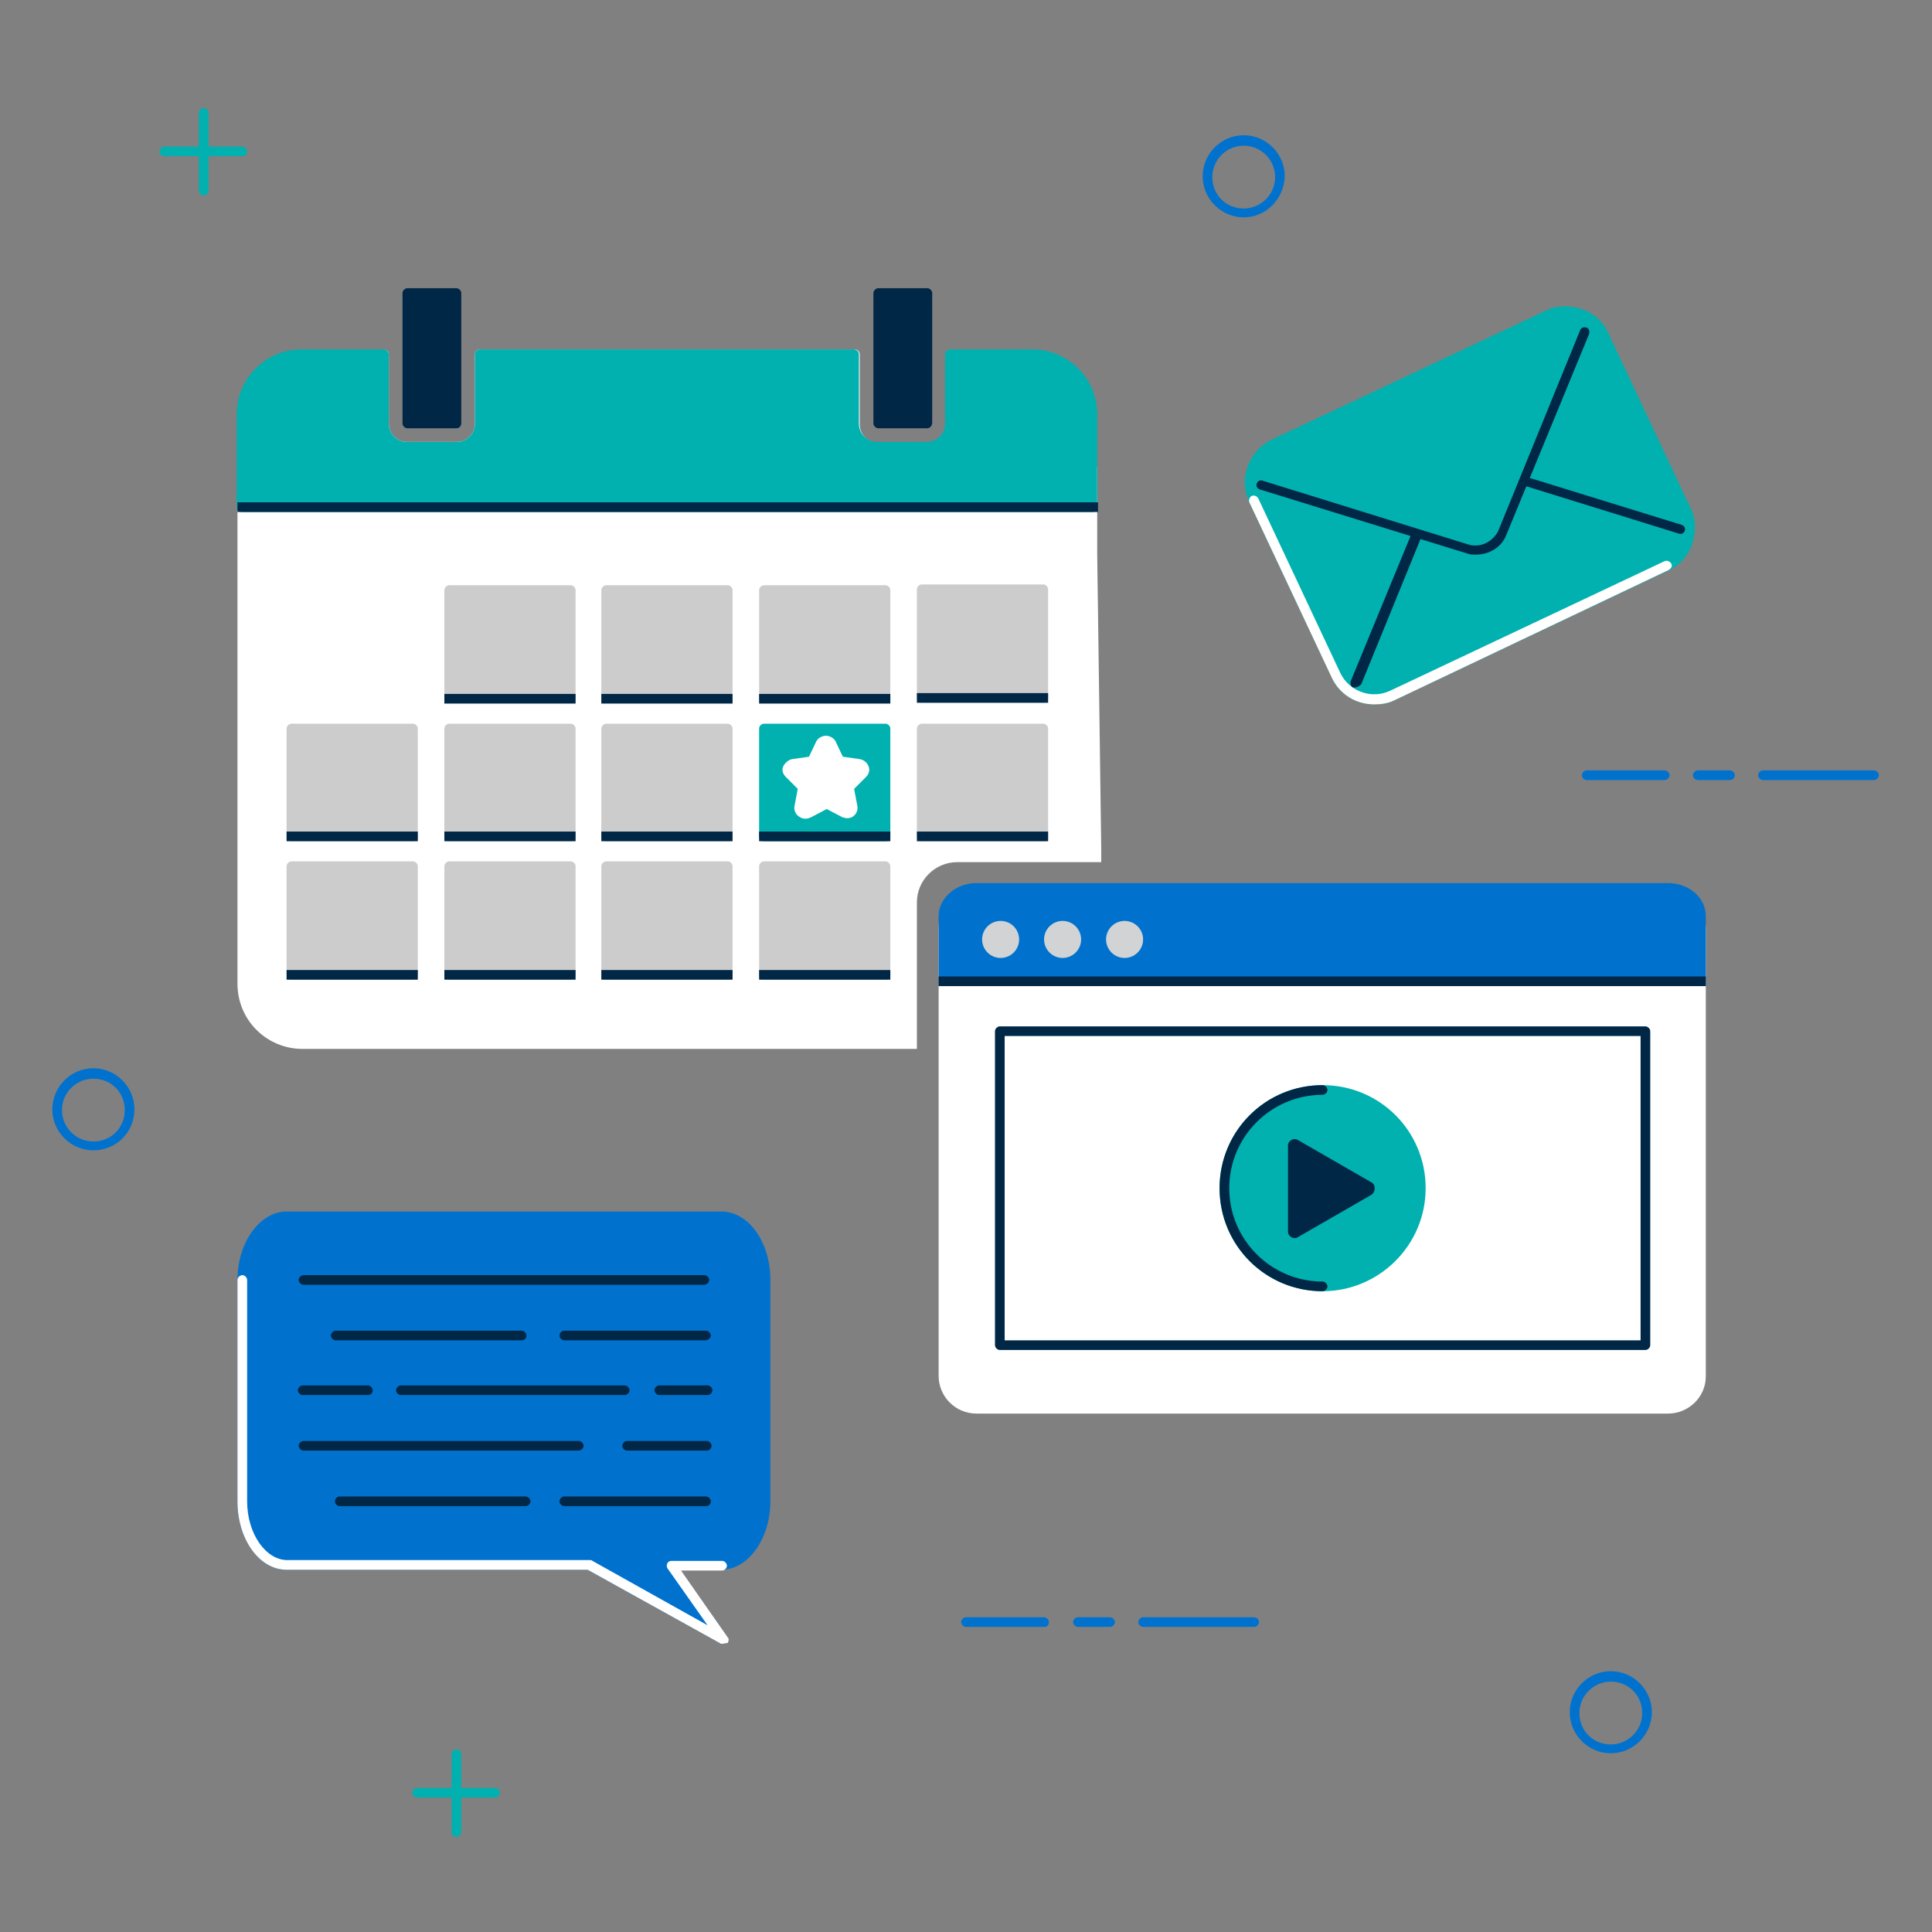 <?xml version="1.0" encoding="utf-8"?>
<!-- Generator: Adobe Illustrator 28.1.0, SVG Export Plug-In . SVG Version: 6.00 Build 0)  -->
<svg version="1.1" id="Layer_1" xmlns="http://www.w3.org/2000/svg" xmlns:xlink="http://www.w3.org/1999/xlink" x="0px" y="0px"
	 viewBox="0 0 240 240" style="enable-background:new 0 0 240 240;" xml:space="preserve">
<rect x="0" y="0" width="240" height="240" fill="#808080" stroke="none"/>
<style type="text/css">
	.st0{fill:#00B1B0;}
	.st1{fill:#0072CE;}
	.st2{fill:#FFFFFF;}
	.st3{fill:#CCCCCC;}
	.st4{fill:#002746;}
	.st5{fill:#D1D3D4;}
</style>
<g>
	<path class="st0" d="M56.7,228.2c-0.3,0-0.6-0.3-0.6-0.6v-9.7c0-0.3,0.3-0.6,0.6-0.6s0.6,0.3,0.6,0.6v9.7
		C57.3,227.9,57,228.2,56.7,228.2z"/>
</g>
<g>
	<path class="st0" d="M61.5,223.3h-9.7c-0.3,0-0.6-0.3-0.6-0.6s0.3-0.6,0.6-0.6h9.7c0.3,0,0.6,0.3,0.6,0.6S61.9,223.3,61.5,223.3z"
		/>
</g>
<g>
	<path class="st0" d="M25.3,24.3c-0.3,0-0.6-0.3-0.6-0.6V14c0-0.3,0.3-0.6,0.6-0.6s0.6,0.3,0.6,0.6v9.7C25.9,24,25.6,24.3,25.3,24.3
		z"/>
</g>
<g>
	<path class="st0" d="M30.1,19.4h-9.7c-0.3,0-0.6-0.3-0.6-0.6s0.3-0.6,0.6-0.6h9.7c0.3,0,0.6,0.3,0.6,0.6S30.5,19.4,30.1,19.4z"/>
</g>
<g>
	<path class="st1" d="M155.8,202.1H142c-0.3,0-0.6-0.3-0.6-0.6s0.3-0.6,0.6-0.6h13.8c0.3,0,0.6,0.3,0.6,0.6S156.1,202.1,155.8,202.1
		z"/>
</g>
<g>
	<path class="st1" d="M137.9,202.1h-4c-0.3,0-0.6-0.3-0.6-0.6s0.3-0.6,0.6-0.6h4c0.3,0,0.6,0.3,0.6,0.6S138.2,202.1,137.9,202.1z"/>
</g>
<g>
	<path class="st1" d="M129.8,202.1H120c-0.3,0-0.6-0.3-0.6-0.6s0.3-0.6,0.6-0.6h9.7c0.3,0,0.6,0.3,0.6,0.6S130.1,202.1,129.8,202.1z
		"/>
</g>
<g>
	<path class="st1" d="M232.8,96.9h-13.8c-0.3,0-0.6-0.3-0.6-0.6s0.3-0.6,0.6-0.6h13.8c0.3,0,0.6,0.3,0.6,0.6S233.1,96.9,232.8,96.9z
		"/>
</g>
<g>
	<path class="st1" d="M214.9,96.9h-4c-0.3,0-0.6-0.3-0.6-0.6s0.3-0.6,0.6-0.6h4c0.3,0,0.6,0.3,0.6,0.6S215.3,96.9,214.9,96.9z"/>
</g>
<g>
	<path class="st1" d="M206.8,96.9h-9.7c-0.3,0-0.6-0.3-0.6-0.6s0.3-0.6,0.6-0.6h9.7c0.3,0,0.6,0.3,0.6,0.6S207.1,96.9,206.8,96.9z"
		/>
</g>
<g>
	<path class="st1" d="M154.5,27c-2.8,0-5.1-2.3-5.1-5.1c0-2.8,2.3-5.1,5.1-5.1c2.8,0,5.1,2.3,5.1,5.1C159.5,24.7,157.3,27,154.5,27z
		 M154.5,18.1c-2.1,0-3.9,1.7-3.9,3.9s1.7,3.9,3.9,3.9c2.1,0,3.9-1.7,3.9-3.9S156.6,18.1,154.5,18.1z"/>
</g>
<g>
	<path class="st1" d="M200.1,217.8c-2.8,0-5.1-2.3-5.1-5.1s2.3-5.1,5.1-5.1c2.8,0,5.1,2.3,5.1,5.1S202.9,217.8,200.1,217.8z
		 M200.1,208.9c-2.1,0-3.9,1.7-3.9,3.9s1.7,3.9,3.9,3.9c2.1,0,3.9-1.7,3.9-3.9S202.3,208.9,200.1,208.9z"/>
</g>
<g>
	<path class="st1" d="M11.6,142.9c-2.8,0-5.1-2.3-5.1-5.1c0-2.8,2.3-5.1,5.1-5.1c2.8,0,5.1,2.3,5.1,5.1
		C16.7,140.7,14.4,142.9,11.6,142.9z M11.6,134c-2.1,0-3.9,1.7-3.9,3.9c0,2.1,1.7,3.9,3.9,3.9s3.9-1.7,3.9-3.9
		C15.5,135.7,13.8,134,11.6,134z"/>
</g>
<g>
	<path class="st2" d="M113.9,112.1c0-2.8,2.3-5,5-5h17.9v-1.7l-0.5-36.5V58.2c0-0.1,0-0.2-0.1-0.3l-6.6-10.4
		c-0.1-0.1-0.2-0.2-0.3-0.2l-11.1-3.8c-0.2-0.1-0.4,0-0.5,0.1c-0.2,0.1-0.2,0.3-0.2,0.5v8.6c0,1.3-1,2.3-2.3,2.3h-6.1
		c-1.3,0-2.3-1-2.3-2.3V44c0-0.3-0.3-0.6-0.6-0.6H59.6c-0.3,0-0.6,0.3-0.6,0.6v8.6c0,1.3-1,2.3-2.3,2.3h-6.1c-1.3,0-2.3-1-2.3-2.3
		V44c0-0.2-0.1-0.4-0.3-0.5c-0.2-0.1-0.4-0.1-0.6,0.1L29.7,57.7c-0.1,0.1-0.2,0.3-0.2,0.5v64c0,4.5,3.6,8.1,8.1,8.1h76.3
		L113.9,112.1L113.9,112.1z"/>
</g>
<g>
	<rect x="114.5" y="73.3" class="st0" width="15.1" height="13.5"/>
	<path class="st0" d="M129.6,87h-15.1c-0.2,0-0.3-0.1-0.3-0.3V73.3c0-0.2,0.1-0.3,0.3-0.3h15.1c0.2,0,0.3,0.1,0.3,0.3v13.5
		C129.9,86.9,129.8,87,129.6,87z M114.8,86.5h14.6V73.6h-14.6V86.5z"/>
</g>
<g>
	<rect x="114.5" y="90.5" class="st3" width="15.1" height="13.5"/>
	<path class="st3" d="M129.6,104.5h-15.1c-0.3,0-0.6-0.3-0.6-0.6V90.5c0-0.3,0.3-0.6,0.6-0.6h15.1c0.3,0,0.6,0.3,0.6,0.6v13.5
		C130.2,104.3,129.9,104.5,129.6,104.5z M115.1,103.3h14V91.1h-14V103.3z"/>
</g>
<g>
	<rect x="94.9" y="73.3" class="st3" width="15.1" height="13.5"/>
	<path class="st3" d="M110,87.3H94.9c-0.3,0-0.6-0.3-0.6-0.6V73.3c0-0.3,0.3-0.6,0.6-0.6H110c0.3,0,0.6,0.3,0.6,0.6v13.5
		C110.6,87.1,110.4,87.3,110,87.3z M95.5,86.2h14V73.9h-14V86.2z"/>
</g>
<g>
	<rect x="94.9" y="90.5" class="st0" width="15.1" height="13.5"/>
	<path class="st0" d="M110,104.2H94.9c-0.2,0-0.3-0.1-0.3-0.3V90.5c0-0.2,0.1-0.3,0.3-0.3H110c0.2,0,0.3,0.1,0.3,0.3v13.5
		C110.3,104.1,110.2,104.2,110,104.2z M95.2,103.7h14.6V90.8H95.2V103.7z"/>
</g>
<g>
	<rect x="94.9" y="107.7" class="st3" width="15.1" height="13.5"/>
	<path class="st3" d="M110,121.7H94.9c-0.3,0-0.6-0.3-0.6-0.6v-13.5c0-0.3,0.3-0.6,0.6-0.6H110c0.3,0,0.6,0.3,0.6,0.6v13.5
		C110.6,121.4,110.4,121.7,110,121.7z M95.5,120.5h14v-12.3h-14V120.5z"/>
</g>
<g>
	<rect x="75.3" y="73.3" class="st0" width="15.1" height="13.5"/>
	<path class="st0" d="M90.5,87H75.3c-0.2,0-0.3-0.1-0.3-0.3V73.3c0-0.2,0.1-0.3,0.3-0.3h15.1c0.2,0,0.3,0.1,0.3,0.3v13.5
		C90.8,86.9,90.6,87,90.5,87z M75.6,86.5h14.6V73.6H75.6V86.5z"/>
</g>
<g>
	<rect x="75.3" y="90.5" class="st3" width="15.1" height="13.5"/>
	<path class="st3" d="M90.5,104.5H75.3c-0.3,0-0.6-0.3-0.6-0.6V90.5c0-0.3,0.3-0.6,0.6-0.6h15.1c0.3,0,0.6,0.3,0.6,0.6v13.5
		C91.1,104.3,90.8,104.5,90.5,104.5z M75.9,103.3h14V91.1h-14V103.3z"/>
</g>
<g>
	<rect x="75.3" y="107.7" class="st3" width="15.1" height="13.5"/>
	<path class="st3" d="M90.5,121.7H75.3c-0.3,0-0.6-0.3-0.6-0.6v-13.5c0-0.3,0.3-0.6,0.6-0.6h15.1c0.3,0,0.6,0.3,0.6,0.6v13.5
		C91.1,121.4,90.8,121.7,90.5,121.7z M75.9,120.5h14v-12.3h-14V120.5z"/>
</g>
<g>
	<rect x="55.8" y="73.3" class="st3" width="15.1" height="13.5"/>
	<path class="st3" d="M70.9,87.3H55.8c-0.3,0-0.6-0.3-0.6-0.6V73.3c0-0.3,0.3-0.6,0.6-0.6h15.1c0.3,0,0.6,0.3,0.6,0.6v13.5
		C71.5,87.1,71.2,87.3,70.9,87.3z M56.4,86.2h14V73.9h-14V86.2z"/>
</g>
<g>
	<rect x="55.8" y="90.5" class="st3" width="15.1" height="13.5"/>
	<path class="st3" d="M70.9,104.5H55.8c-0.3,0-0.6-0.3-0.6-0.6V90.5c0-0.3,0.3-0.6,0.6-0.6h15.1c0.3,0,0.6,0.3,0.6,0.6v13.5
		C71.5,104.3,71.2,104.5,70.9,104.5z M56.4,103.3h14V91.1h-14V103.3z"/>
</g>
<g>
	<rect x="55.8" y="107.7" class="st0" width="15.1" height="13.5"/>
	<path class="st0" d="M70.9,121.4H55.8c-0.2,0-0.3-0.1-0.3-0.3v-13.5c0-0.2,0.1-0.3,0.3-0.3h15.1c0.2,0,0.3,0.1,0.3,0.3v13.5
		C71.2,121.3,71.1,121.4,70.9,121.4z M56.1,120.8h14.6v-12.9H56.1V120.8z"/>
</g>
<g>
	<rect x="36.2" y="90.5" class="st0" width="15.1" height="13.5"/>
	<path class="st0" d="M51.3,104.2H36.2c-0.2,0-0.3-0.1-0.3-0.3V90.5c0-0.2,0.1-0.3,0.3-0.3h15.1c0.2,0,0.3,0.1,0.3,0.3v13.5
		C51.6,104.1,51.5,104.2,51.3,104.2z M36.5,103.7h14.6V90.8H36.5V103.7z"/>
</g>
<g>
	<rect x="36.2" y="107.7" class="st3" width="15.1" height="13.5"/>
	<path class="st3" d="M51.3,121.7H36.2c-0.3,0-0.6-0.3-0.6-0.6v-13.5c0-0.3,0.3-0.6,0.6-0.6h15.1c0.3,0,0.6,0.3,0.6,0.6v13.5
		C51.9,121.4,51.7,121.7,51.3,121.7z M36.8,120.5h14v-12.3h-14V120.5z"/>
</g>
<g>
	<polygon class="st4" points="50.6,52.6 56.7,52.6 56.7,44 56.7,36.4 50.6,36.4 50.6,44 	"/>
	<path class="st4" d="M56.7,53.2h-6.1c-0.3,0-0.6-0.3-0.6-0.6V36.4c0-0.3,0.3-0.6,0.6-0.6h6.1c0.3,0,0.6,0.3,0.6,0.6v16.1
		C57.3,52.9,57.1,53.2,56.7,53.2z M51.2,52h4.9V37h-4.9V52z"/>
</g>
<g>
	<polygon class="st4" points="109.1,52.6 115.2,52.6 115.2,44 115.2,36.4 109.1,36.4 109.1,44 	"/>
	<path class="st4" d="M115.2,53.2h-6.1c-0.3,0-0.6-0.3-0.6-0.6V36.4c0-0.3,0.3-0.6,0.6-0.6h6.1c0.3,0,0.6,0.3,0.6,0.6v16.1
		C115.8,52.9,115.5,53.2,115.2,53.2z M109.7,52h4.9V37h-4.9V52z"/>
</g>
<g>
	<rect x="36.2" y="90.5" class="st3" width="15.1" height="13.5"/>
	<path class="st3" d="M51.3,104.5H36.2c-0.3,0-0.6-0.3-0.6-0.6V90.5c0-0.3,0.3-0.6,0.6-0.6h15.1c0.3,0,0.6,0.3,0.6,0.6v13.5
		C51.9,104.3,51.7,104.5,51.3,104.5z M36.8,103.3h14V91.1h-14V103.3z"/>
</g>
<g>
	<rect x="75.3" y="73.3" class="st3" width="15.1" height="13.5"/>
	<path class="st3" d="M90.5,87.3H75.3c-0.3,0-0.6-0.3-0.6-0.6V73.3c0-0.3,0.3-0.6,0.6-0.6h15.1c0.3,0,0.6,0.3,0.6,0.6v13.5
		C91.1,87.1,90.8,87.3,90.5,87.3z M75.9,86.2h14V73.9h-14V86.2z"/>
</g>
<g>
	<rect x="114.5" y="73.2" class="st3" width="15.1" height="13.5"/>
	<path class="st3" d="M129.6,87.3h-15.1c-0.3,0-0.6-0.3-0.6-0.6V73.2c0-0.3,0.3-0.6,0.6-0.6h15.1c0.3,0,0.6,0.3,0.6,0.6v13.5
		C130.2,87,129.9,87.3,129.6,87.3z M115.1,86.1h14V73.8h-14V86.1z"/>
</g>
<g>
	<rect x="94.9" y="90.5" class="st0" width="15.1" height="13.5"/>
	<path class="st0" d="M110,104.5H94.9c-0.3,0-0.6-0.3-0.6-0.6V90.5c0-0.3,0.3-0.6,0.6-0.6H110c0.3,0,0.6,0.3,0.6,0.6v13.5
		C110.6,104.3,110.4,104.5,110,104.5z M95.5,103.3h14V91.1h-14V103.3z"/>
</g>
<g>
	<rect x="55.8" y="107.7" class="st3" width="15.1" height="13.5"/>
	<path class="st3" d="M70.9,121.7H55.8c-0.3,0-0.6-0.3-0.6-0.6v-13.5c0-0.3,0.3-0.6,0.6-0.6h15.1c0.3,0,0.6,0.3,0.6,0.6v13.5
		C71.5,121.4,71.2,121.7,70.9,121.7z M56.4,120.5h14v-12.3h-14V120.5z"/>
</g>
<g>
	<path class="st0" d="M135.8,58.2v-6.7c0-4.1-3.4-7.5-7.5-7.5h-10.2v8.6c0,1.6-1.3,2.9-2.9,2.9h-6.1c-1.6,0-2.9-1.3-2.9-2.9V44H59.6
		v8.6c0,1.6-1.3,2.9-2.9,2.9h-6.1c-1.6,0-2.9-1.3-2.9-2.9V44H37.6c-4.1,0-7.5,3.4-7.5,7.5V63h105.7L135.8,58.2L135.8,58.2z"/>
	<path class="st0" d="M135.8,63.6H30c-0.3,0-0.6-0.3-0.6-0.6V51.5c0-4.5,3.6-8.1,8.1-8.1h10.2c0.3,0,0.6,0.3,0.6,0.6v8.6
		c0,1.3,1,2.3,2.3,2.3h6.1c1.3,0,2.3-1,2.3-2.3V44c0-0.3,0.3-0.6,0.6-0.6h46.5c0.3,0,0.6,0.3,0.6,0.6v8.6c0,1.3,1,2.3,2.3,2.3h6.1
		c1.3,0,2.3-1,2.3-2.3V44c0-0.3,0.3-0.6,0.6-0.6h10.2c4.5,0,8.1,3.6,8.1,8.1V63C136.4,63.3,136.1,63.6,135.8,63.6z M30.6,62.4h104.5
		V51.5c0-3.8-3.1-6.9-6.9-6.9h-9.6v8c0,1.9-1.6,3.5-3.5,3.5h-6.1c-1.9,0-3.5-1.6-3.5-3.5v-8H60.2v8c0,1.9-1.6,3.5-3.5,3.5h-6.1
		c-1.9,0-3.5-1.6-3.5-3.5v-8h-9.6c-3.8,0-6.9,3.1-6.9,6.9V62.4z"/>
</g>
<g>
	<path class="st2" d="M103.1,92.5l1.1,2.2l2.4,0.3c0.6,0.1,0.8,0.8,0.4,1.2l-1.7,1.7l0.4,2.4c0.1,0.6-0.5,1-1,0.8l-2.1-1.1l-2.1,1.1
		c-0.5,0.3-1.1-0.2-1-0.8l0.4-2.4L98,96.2c-0.4-0.4-0.2-1.1,0.4-1.2l2.4-0.3l1.1-2.2C102.1,92,102.9,92,103.1,92.5L103.1,92.5z"/>
	<path class="st2" d="M100,101.7c-0.3,0-0.5-0.1-0.8-0.3c-0.4-0.3-0.6-0.8-0.5-1.3l0.4-2.1l-1.5-1.5c-0.4-0.4-0.5-0.9-0.3-1.3
		s0.6-0.8,1.1-0.9l2.1-0.3l0.9-1.9c0.2-0.4,0.7-0.7,1.2-0.7c0.5,0,1,0.3,1.2,0.7l0,0l0.9,1.9l2.1,0.3c0.5,0.1,0.9,0.4,1.1,0.9
		c0.2,0.5,0,1-0.3,1.3l-1.5,1.5l0.4,2.1c0.1,0.5-0.1,1-0.5,1.3c-0.4,0.3-0.9,0.3-1.4,0.1l-1.9-1l-1.9,1
		C100.4,101.7,100.2,101.7,100,101.7z M102.5,92.7c-0.1,0-0.1,0-0.1,0.1l-1.1,2.2c-0.1,0.2-0.3,0.3-0.4,0.3l-2.4,0.3
		c-0.1,0-0.1,0-0.1,0.1c0,0,0,0.1,0,0.1l1.7,1.7c0.1,0.1,0.2,0.3,0.2,0.5l-0.4,2.4c0,0.1,0,0.1,0.1,0.1c0,0,0.1,0,0.1,0l2.1-1.1
		c0.2-0.1,0.4-0.1,0.5,0l2.1,1.1c0,0,0.1,0,0.1,0c0,0,0.1-0.1,0.1-0.1l-0.4-2.4c0-0.2,0-0.4,0.2-0.5l1.7-1.7c0,0,0-0.1,0-0.1
		c0-0.1-0.1-0.1-0.1-0.1l-2.4-0.3c-0.2,0-0.4-0.1-0.4-0.3l-1.1-2.2C102.6,92.7,102.5,92.7,102.5,92.7z"/>
</g>
<g>
	<path class="st2" d="M211.3,115.3V171c0,2.3-1.8,4.1-4.1,4.1h-85.9c-2.3,0-4.1-1.8-4.1-4.1v-55.6c0-2.3,1.8-3.7,4.1-3.7h85.9
		C209.5,111.6,211.3,113.1,211.3,115.3z"/>
	<path class="st2" d="M207.2,175.6h-85.9c-2.6,0-4.7-2.1-4.7-4.7v-55.6c0-2.5,2-4.3,4.7-4.3h85.9c2.7,0,4.7,1.8,4.7,4.3V171
		C211.9,173.5,209.8,175.6,207.2,175.6z M121.3,112.2c-2.1,0-3.5,1.3-3.5,3.1V171c0,1.9,1.6,3.5,3.5,3.5h85.9c1.9,0,3.5-1.6,3.5-3.5
		v-55.6c0-1.8-1.4-3.1-3.5-3.1H121.3z"/>
</g>
<g>
	<path class="st1" d="M211.3,113.9v8h-94.1v-8c0-1.9,1.8-3.5,4.1-3.5h85.9C209.5,110.4,211.3,112,211.3,113.9z"/>
	<path class="st1" d="M211.9,122.4h-95.3v-8.6c0-2.2,2.1-4.1,4.7-4.1h85.9c2.6,0,4.7,1.8,4.7,4.1V122.4z M117.8,121.3h92.9v-7.4
		c0-1.6-1.6-2.9-3.5-2.9h-85.9c-1.9,0-3.5,1.3-3.5,2.9V121.3z"/>
</g>
<g>
	<circle class="st5" cx="124.3" cy="116.7" r="2.3"/>
</g>
<g>
	<circle class="st5" cx="132" cy="116.7" r="2.3"/>
</g>
<g>
	<circle class="st5" cx="139.7" cy="116.7" r="2.3"/>
</g>
<g>
	<circle class="st0" cx="164.3" cy="147.6" r="12.2"/>
	<path class="st0" d="M164.3,160.4c-7.1,0-12.8-5.7-12.8-12.8s5.7-12.8,12.8-12.8s12.8,5.7,12.8,12.8S171.3,160.4,164.3,160.4z
		 M164.3,136c-6.4,0-11.6,5.2-11.6,11.6s5.2,11.6,11.6,11.6s11.6-5.2,11.6-11.6S170.7,136,164.3,136z"/>
</g>
<g>
	<path class="st4" d="M170.4,146.9l-9.2-5.3c-0.5-0.3-1.2,0.1-1.2,0.7v10.7c0,0.6,0.7,1,1.2,0.7l9.2-5.3
		C170.9,148,170.9,147.2,170.4,146.9L170.4,146.9z"/>
</g>
<g>
	<path class="st4" d="M204.4,167.7h-80.2c-0.3,0-0.6-0.3-0.6-0.6v-39c0-0.3,0.3-0.6,0.6-0.6h80.2c0.3,0,0.6,0.3,0.6,0.6v39
		C205,167.4,204.7,167.7,204.4,167.7z M124.8,166.5h79v-37.8h-79V166.5z"/>
</g>
<g>
	<path class="st1" d="M35.6,151.1h54c3,0,5.5,3.6,5.5,7.9v27.5c0,4.3-2.5,7.9-5.5,7.9h-6.3l6.5,9.2l-16.5-9.2H35.6
		c-3,0-5.5-3.6-5.5-7.9V159C30,154.6,32.5,151.1,35.6,151.1z"/>
	<path class="st1" d="M89.7,204.2c-0.1,0-0.2,0-0.3-0.1l-16.4-9.1H35.6c-3.4,0-6.1-3.8-6.1-8.5V159c0-4.7,2.8-8.5,6.1-8.5h54
		c3.4,0,6.1,3.8,6.1,8.5v27.5c0,4.7-2.8,8.5-6.1,8.5h-5.1l5.8,8.3c0.2,0.2,0.1,0.5,0,0.7C90.1,204.1,89.9,204.2,89.7,204.2z
		 M35.6,151.7c-2.7,0-5,3.3-5,7.3v27.5c0,4,2.3,7.3,5,7.3h37.6c0.1,0,0.2,0,0.3,0.1l14.3,8l-5-7.1c-0.1-0.2-0.1-0.4,0-0.6
		c0.1-0.2,0.3-0.3,0.5-0.3h6.3c2.7,0,5-3.3,5-7.3V159c0-4-2.3-7.3-5-7.3H35.6z"/>
</g>
<g>
	<path class="st4" d="M87.5,159.6H37.7c-0.3,0-0.6-0.3-0.6-0.6s0.3-0.6,0.6-0.6h49.8c0.3,0,0.6,0.3,0.6,0.6S87.8,159.6,87.5,159.6z"
		/>
</g>
<g>
	<path class="st4" d="M64.8,166.5H41.7c-0.3,0-0.6-0.3-0.6-0.6s0.3-0.6,0.6-0.6h23.1c0.3,0,0.6,0.3,0.6,0.6S65.2,166.5,64.8,166.5z"
		/>
</g>
<g>
	<path class="st4" d="M87.6,166.5H70.1c-0.3,0-0.6-0.3-0.6-0.6s0.3-0.6,0.6-0.6h17.6c0.3,0,0.6,0.3,0.6,0.6S88,166.5,87.6,166.5z"/>
</g>
<g>
	<path class="st4" d="M45.7,173.3h-8.1c-0.3,0-0.6-0.3-0.6-0.6s0.3-0.6,0.6-0.6h8.1c0.3,0,0.6,0.3,0.6,0.6S46.1,173.3,45.7,173.3z"
		/>
</g>
<g>
	<path class="st4" d="M77.6,173.3H49.8c-0.3,0-0.6-0.3-0.6-0.6s0.3-0.6,0.6-0.6h27.8c0.3,0,0.6,0.3,0.6,0.6S77.9,173.3,77.6,173.3z"
		/>
</g>
<g>
	<path class="st4" d="M87.9,173.3h-6c-0.3,0-0.6-0.3-0.6-0.6s0.3-0.6,0.6-0.6h6c0.3,0,0.6,0.3,0.6,0.6S88.2,173.3,87.9,173.3z"/>
</g>
<g>
	<path class="st4" d="M71.8,180.2H37.7c-0.3,0-0.6-0.3-0.6-0.6s0.3-0.6,0.6-0.6h34.2c0.3,0,0.6,0.3,0.6,0.6S72.2,180.2,71.8,180.2z"
		/>
</g>
<g>
	<path class="st4" d="M87.8,180.2h-9.9c-0.3,0-0.6-0.3-0.6-0.6s0.3-0.6,0.6-0.6h9.9c0.3,0,0.6,0.3,0.6,0.6S88.1,180.2,87.8,180.2z"
		/>
</g>
<g>
	<path class="st4" d="M65.3,187.1H42.2c-0.3,0-0.6-0.3-0.6-0.6s0.3-0.6,0.6-0.6h23.1c0.3,0,0.6,0.3,0.6,0.6S65.6,187.1,65.3,187.1z"
		/>
</g>
<g>
	<path class="st4" d="M87.7,187.1H70.1c-0.3,0-0.6-0.3-0.6-0.6s0.3-0.6,0.6-0.6h17.6c0.3,0,0.6,0.3,0.6,0.6S88.1,187.1,87.7,187.1z"
		/>
</g>
<g>
	<path class="st2" d="M89.7,204.2c-0.1,0-0.2,0-0.3-0.1l-16.4-9.1H35.6c-3.4,0-6.1-3.8-6.1-8.5V159c0-0.3,0.3-0.6,0.6-0.6
		s0.6,0.3,0.6,0.6v27.5c0,4,2.3,7.3,5,7.3h37.6c0.1,0,0.2,0,0.3,0.1l14.3,8l-5-7.1c-0.1-0.2-0.1-0.4,0-0.6c0.1-0.2,0.3-0.3,0.5-0.3
		h6.3c0.3,0,0.6,0.3,0.6,0.6s-0.3,0.6-0.6,0.6h-5.1l5.8,8.3c0.2,0.2,0.1,0.5,0,0.7C90.1,204.1,89.9,204.2,89.7,204.2z"/>
</g>
<g>
	<rect x="116.6" y="121.3" class="st4" width="95.3" height="1.2"/>
</g>
<g>
	<path class="st0" d="M158.2,55.2l34.1-16.1c2.6-1.2,5.8-0.1,7,2.5l10.2,21.7c1.2,2.6,0.1,5.8-2.5,7l-34.1,16.1
		c-2.6,1.2-5.8,0.1-7-2.5l-10.2-21.7C154.4,59.6,155.5,56.5,158.2,55.2z"/>
	<path class="st0" d="M170.7,87.5c-2.2,0-4.3-1.2-5.3-3.4l-10.2-21.7c-1.4-2.9-0.1-6.4,2.8-7.8l0,0L192,38.6c1.4-0.7,3-0.7,4.5-0.2
		c1.5,0.5,2.7,1.6,3.3,3L210,63.1c0.7,1.4,0.7,3,0.2,4.5s-1.6,2.7-3,3.3L173.2,87C172.4,87.4,171.5,87.5,170.7,87.5z M158.4,55.7
		c-2.3,1.1-3.3,3.9-2.2,6.3l10.2,21.7c1.1,2.3,3.9,3.3,6.2,2.2l34.1-16.1c1.1-0.5,2-1.5,2.4-2.7c0.4-1.2,0.4-2.5-0.2-3.6l-10.2-21.7
		c-0.5-1.1-1.5-2-2.7-2.4c-1.2-0.4-2.5-0.4-3.6,0.2L158.4,55.7z"/>
</g>
<g>
	<path class="st2" d="M170.7,87.5c-2.2,0-4.3-1.2-5.3-3.4l-10.2-21.7c-0.1-0.3,0-0.6,0.3-0.8c0.3-0.1,0.6,0,0.8,0.3l10.2,21.7
		c1.1,2.3,3.9,3.3,6.2,2.2l34.1-16.1c0.3-0.1,0.6,0,0.8,0.3s0,0.6-0.3,0.8L173.2,87C172.4,87.4,171.5,87.5,170.7,87.5z"/>
</g>
<g>
	<path class="st4" d="M168.3,85.4c-0.1,0-0.2,0-0.2,0c-0.3-0.1-0.4-0.5-0.3-0.8l10.3-25c1-1.8,2.9-2.7,4.9-2.4l25.9,8
		c0.3,0.1,0.5,0.4,0.4,0.7c-0.1,0.3-0.4,0.5-0.7,0.4l-25.8-8c-1.4-0.3-2.8,0.4-3.5,1.7l-10.2,25C168.8,85.3,168.5,85.4,168.3,85.4z"
		/>
</g>
<g>
	<path class="st0" d="M156.7,60.3l25.8,8c1.7,0.3,3.4-0.5,4.2-2l10.3-25"/>
	<path class="st4" d="M183.3,68.9c-0.3,0-0.6,0-0.9-0.1l-25.9-8c-0.3-0.1-0.5-0.4-0.4-0.7c0.1-0.3,0.4-0.5,0.7-0.4l25.8,8
		c1.4,0.3,2.8-0.4,3.5-1.7l10.2-25c0.1-0.3,0.5-0.4,0.8-0.3c0.3,0.1,0.4,0.5,0.3,0.8l-10.3,25C186.5,68,185,68.9,183.3,68.9z"/>
</g>
<g>
	<rect x="29.5" y="62.4" class="st4" width="106.9" height="1.2"/>
</g>
<g>
	<path class="st4" d="M164.3,160.4c-7.1,0-12.8-5.7-12.8-12.8s5.7-12.8,12.8-12.8c0.3,0,0.6,0.3,0.6,0.6s-0.3,0.6-0.6,0.6
		c-6.4,0-11.6,5.2-11.6,11.6s5.2,11.6,11.6,11.6c0.3,0,0.6,0.3,0.6,0.6S164.6,160.4,164.3,160.4z"/>
</g>
<g>
	<rect x="113.9" y="103.3" class="st4" width="16.3" height="1.2"/>
</g>
<g>
	<rect x="94.3" y="86.2" class="st4" width="16.3" height="1.2"/>
</g>
<g>
	<rect x="94.3" y="120.5" class="st4" width="16.3" height="1.2"/>
</g>
<g>
	<rect x="74.7" y="103.3" class="st4" width="16.3" height="1.2"/>
</g>
<g>
	<rect x="74.7" y="120.5" class="st4" width="16.3" height="1.2"/>
</g>
<g>
	<rect x="55.2" y="86.2" class="st4" width="16.3" height="1.2"/>
</g>
<g>
	<rect x="55.2" y="103.3" class="st4" width="16.3" height="1.2"/>
</g>
<g>
	<rect x="35.6" y="120.5" class="st4" width="16.3" height="1.2"/>
</g>
<g>
	<rect x="35.6" y="103.3" class="st4" width="16.3" height="1.2"/>
</g>
<g>
	<rect x="74.7" y="86.2" class="st4" width="16.3" height="1.2"/>
</g>
<g>
	<rect x="113.9" y="86.1" class="st4" width="16.3" height="1.2"/>
</g>
<g>
	<rect x="94.3" y="103.3" class="st4" width="16.3" height="1.2"/>
</g>
<g>
	<rect x="55.2" y="120.5" class="st4" width="16.3" height="1.2"/>
</g>
</svg>

